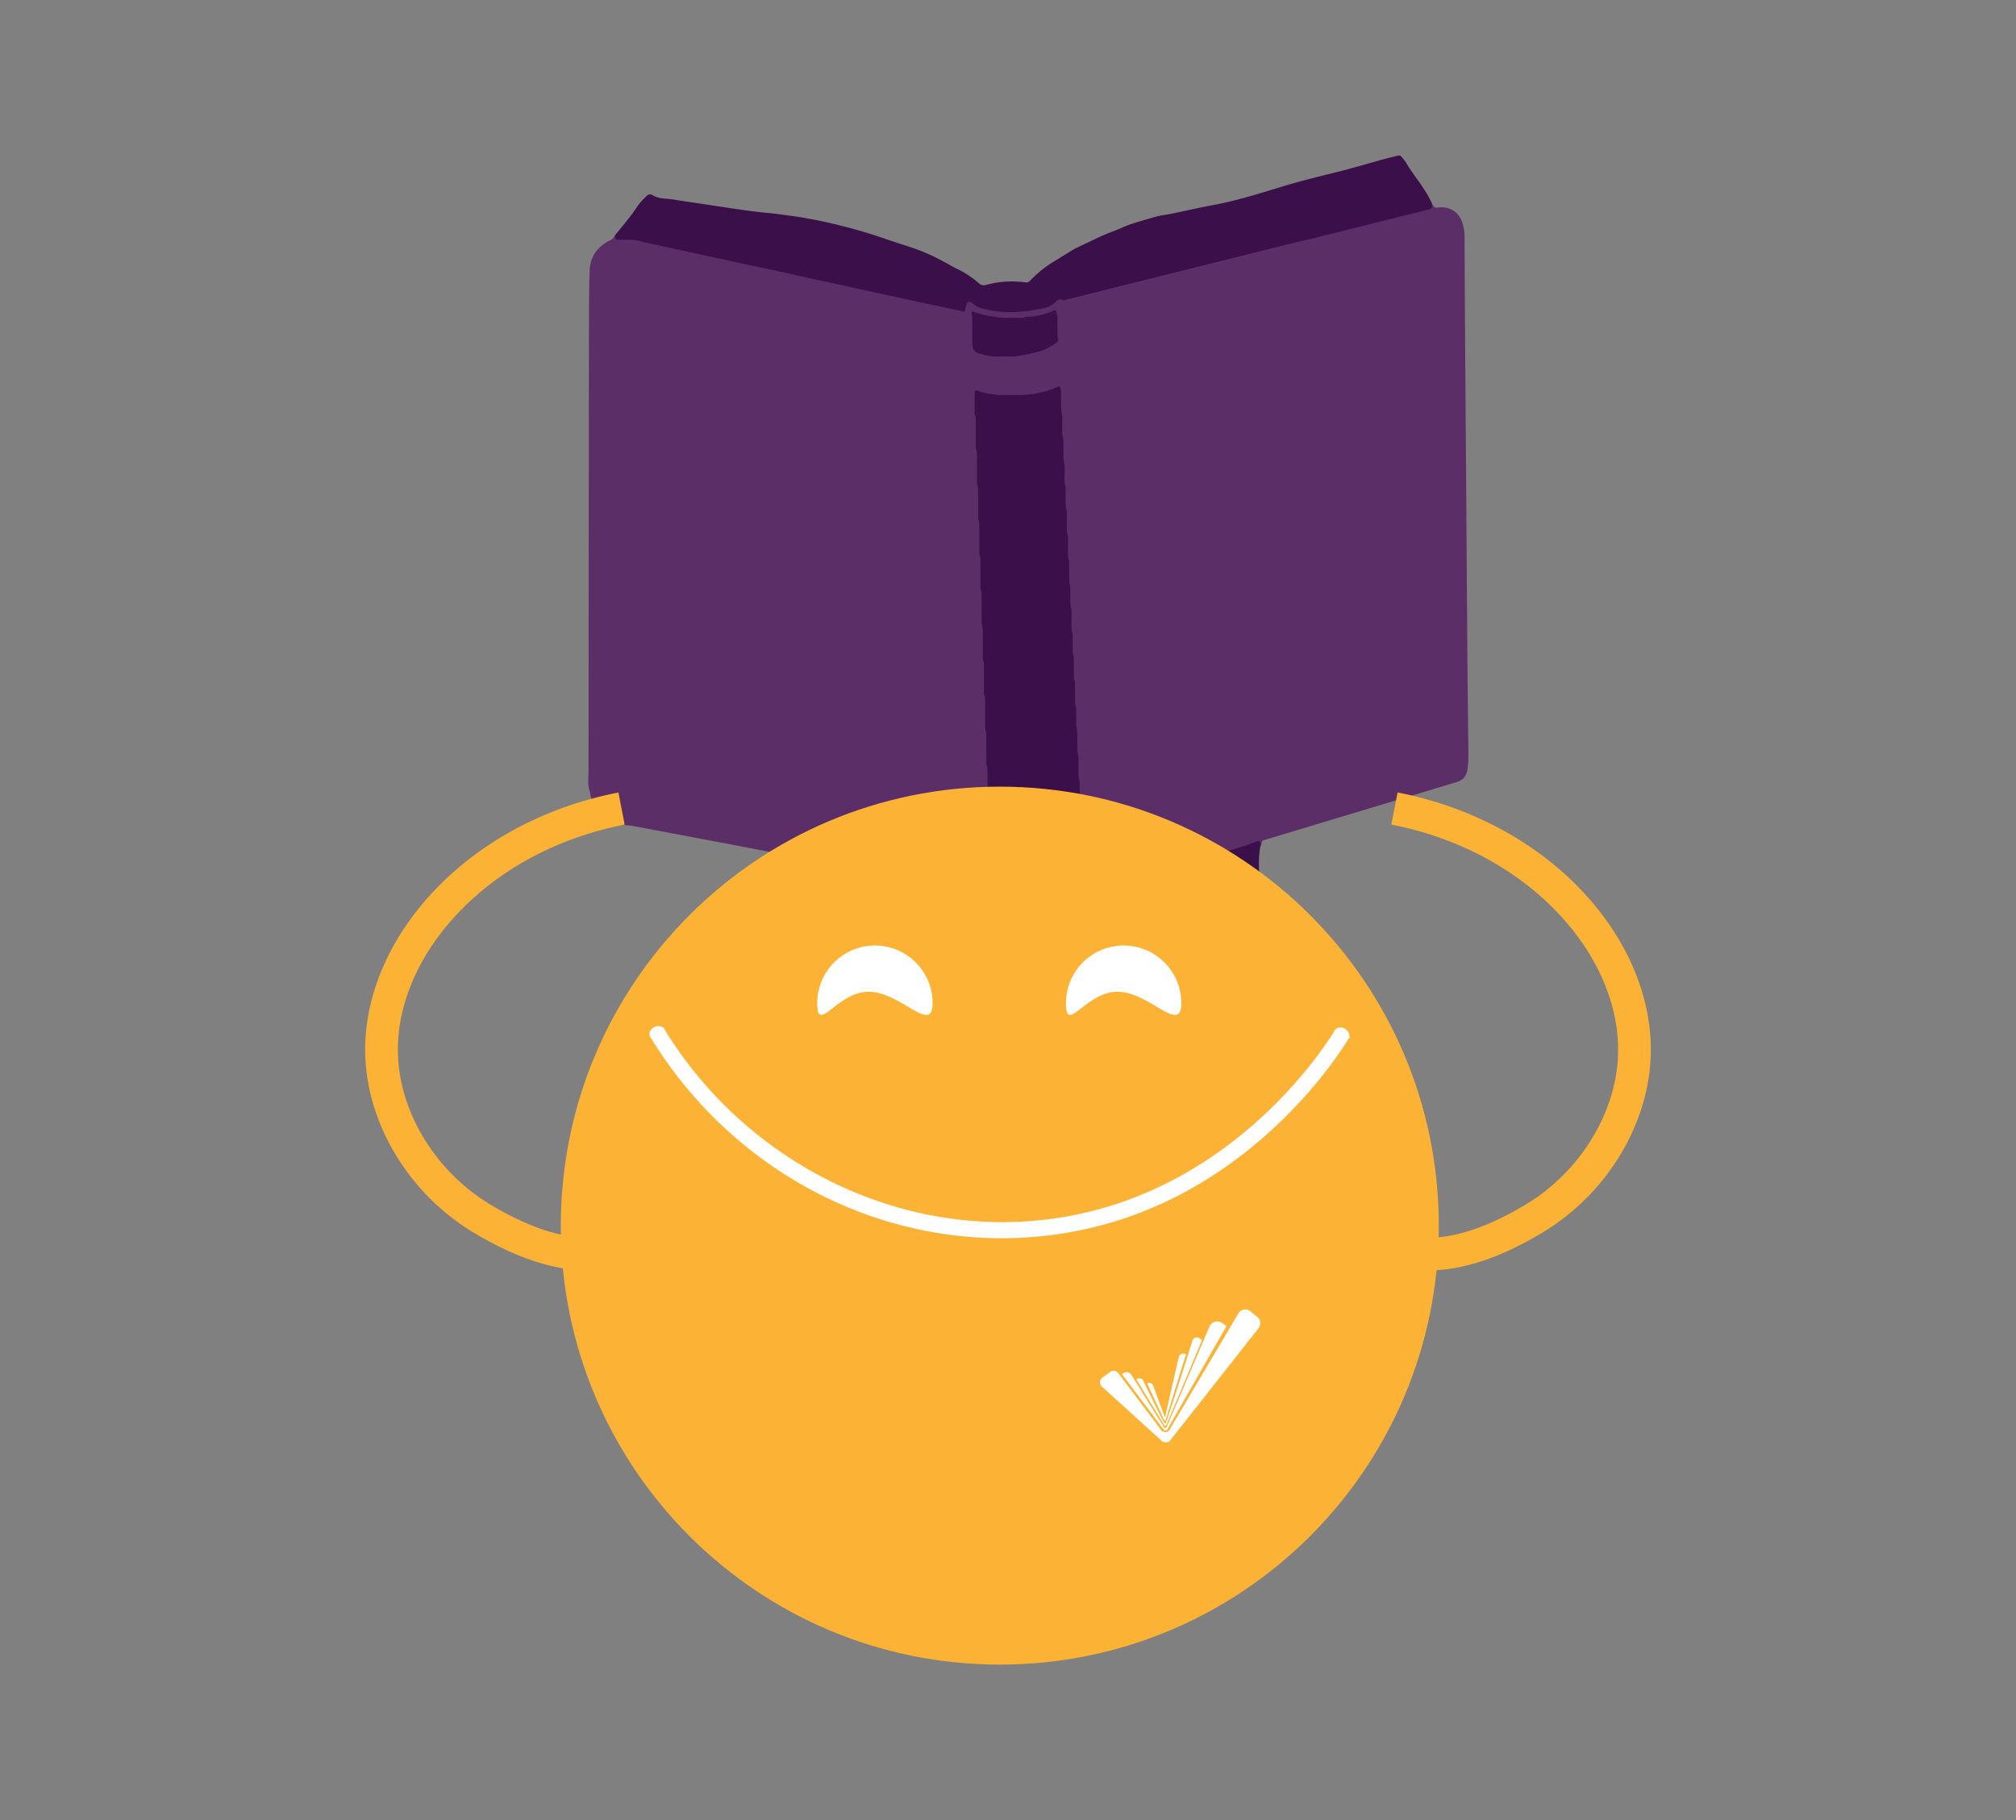 <svg xmlns="http://www.w3.org/2000/svg" xml:space="preserve" id="Camada_1" x="0px" y="0px" version="1.1" viewBox="0 0 700 632"><rect x="0" y="0" width="700" height="632" fill="#808080" stroke="none"/><style>.st1{fill:#3b0f49}.st5{fill:#fff}</style><path d="M416.191 298.871c-.779-.207-1.462.171-2.161.382-9.559 2.881-19.113 5.781-28.672 8.663-2.389.72-4.787 1.414-7.195 2.07-.494.135-.863.32-1.119.756q-.309.524-.655 1.023c-4.559 6.581-12.567 9.508-20.317 7.458-4.31-1.14-7.898-3.417-10.828-6.753a29 29 0 0 1-1.514-1.899c-.299-.403-.645-.613-1.154-.707-11.54-2.141-23.077-4.302-34.614-6.46-11.869-2.219-23.74-4.431-35.608-6.661-8.221-1.545-16.436-3.122-24.655-4.675-9.413-1.778-18.828-3.545-28.242-5.314-.331-.062-.668-.132-1.003-.137-2.214-.03-4.227-.808-6.205-1.682-1.306-.577-2.464-1.376-3.399-2.49-.952-1.135-2.06-2.142-2.749-3.488-.432-.845-.834-1.691-1.003-2.637-.119-.664-.242-1.333-.445-1.973-.416-1.315-.442-2.651-.366-4.007.045-.808.063-1.619.064-2.428.042-47.334.078-94.668.121-142.002q.01-11.85.081-23.7c.017-2.766.089-5.533.201-8.297.147-3.64 1.596-6.659 4.516-8.894.746-.571 1.533-1.149 2.393-1.494.943-.379 1.467-1.046 1.913-1.862.661.447 1.231 1.07 2.138 1.014 5.781-.362 11.211 1.538 16.729 2.727 28.905 6.224 57.784 12.574 86.683 18.826 4.487.971 8.979 1.917 13.451 2.952 1.293.299 1.976.048 2.402-1.309.492-1.568 1.316-1.86 2.79-1.063 8.199 4.433 16.699 3.246 25.241 1.428.328-.07.702-.155.933-.376 2.366-2.256 5.506-2.211 8.41-2.931 22.346-5.54 44.67-11.171 67.014-16.72 16.576-4.116 33.167-8.169 49.731-12.331 1.703-.428 3.371-.995 5.087-1.356 1.243-.261 2.279-.762 3.07-1.755.842 1.384.842 1.384 2.463 1.244 3.711-.321 6.837 1.667 7.986 5.174.502 1.533.821 3.099.826 4.757.04 13.437.132 26.874.223 40.311.127 18.703.267 37.406.402 56.109.135 18.838.259 37.676.412 56.515.071 8.71.208 17.419.3 26.128.023 2.16-.013 4.314-.387 6.459-.38 2.175-1.621 3.484-3.689 4.106q-22.383 6.732-44.764 13.472c-6.911 2.082-13.82 4.172-20.73 6.258q-.679.205-1.354.416c-.482.151-.836.405-.882.969-.027.332-.075.674-.341.926-.854-1.084-1.808-.671-2.878-.321-6.169 2.022-12.327 4.082-18.651 5.579" style="fill:#5c2e68"/><path d="M497.254 70.77c-.008.27-.01.54-.025.809-.036.617-.353.964-.966 1.115a4249 4249 0 0 0-14.071 3.501c-8.145 2.037-16.285 4.093-24.435 6.114-3.647.904-7.319 1.705-10.965 2.613-18.964 4.724-37.923 9.466-56.883 14.205a7906 7906 0 0 0-19.738 4.958c-.393.099-.777.308-1.17.114-1.056-.522-1.863-.001-2.527.688-1.078 1.118-2.407 1.784-3.859 2.083-2.095.433-4.187.868-6.339 1.084-2.218.223-4.424.377-6.64.311-2.957-.088-5.877-.545-8.744-1.269-.974-.246-1.868-.766-2.698-1.355-.162-.115-.27-.311-.437-.415-1.458-.906-1.906-.73-2.332.92-.165.639-.299 1.287-.466 2.017-1.501-.323-2.934-.635-4.368-.94-4.723-1.006-9.449-2.002-14.17-3.017-1.837-.395-3.663-.845-5.5-1.241-4.392-.947-8.79-1.867-13.181-2.818-1.639-.355-3.261-.794-4.9-1.148-3.934-.851-7.876-1.661-11.809-2.513-2.623-.568-5.232-1.199-7.854-1.769-3.539-.769-7.086-1.498-10.627-2.258-2.559-.549-5.112-1.123-7.67-1.677-3.67-.796-7.342-1.58-11.012-2.377-2.492-.541-4.979-1.104-7.47-1.644-3.736-.81-7.475-1.605-11.21-2.417-1.115-.242-2.239-.463-3.329-.795-1.518-.462-3.063-.381-4.609-.387-.81-.003-1.62.017-2.43-.008-.994-.03-1.034-.084-1.206-1.188-.021-.133-.026-.269-.039-.402 2.66-3.3 5.455-6.494 7.784-10.055.852-1.302 1.986-2.384 3.083-3.482.629-.63 1.334-.872 2.181-.344 1.359.847 2.924 1.095 4.457 1.201 2.433.167 4.808.671 7.211 1.001 3.34.458 6.67.995 10.005 1.494 3.202.479 6.402.967 9.607 1.425 3.006.43 6.017.803 9.044 1.071 2.283.203 4.552.559 6.827.854 8.38 1.088 16.6 2.97 24.713 5.27 5.315 1.507 10.506 3.45 15.781 5.104 3.68 1.154 7.261 2.527 10.71 4.243 1.388.691 2.748 1.44 4.115 2.173 1.011.542 1.985 1.161 3.023 1.642 2.841 1.316 5.418 3.034 7.765 5.084.802.7 1.506.88 2.553.585 4.474-1.257 9.041-1.482 13.639-.876.705.093 1.099-.09 1.572-.573 2.415-2.466 5.026-4.697 7.995-6.488 2.137-1.29 4.248-2.624 6.38-3.922.691-.42 1.394-.833 2.128-1.169 4.169-1.905 8.214-4.084 12.54-5.644 1.9-.685 3.686-1.646 5.612-2.297 2.686-.908 5.416-1.65 8.125-2.472 2.207-.67 4.496-.888 6.738-1.356 4.686-.979 9.355-2.047 14.06-2.928 4.183-.783 8.305-1.793 12.39-2.953 4.02-1.142 8.016-2.371 12.014-3.588 6.196-1.886 12.482-3.414 18.768-4.962 5.366-1.322 10.659-2.936 15.991-4.398 1.683-.462 3.385-.86 5.082-1.269.414-.1.83.003 1.108.334.563.67 1.179 1.319 1.615 2.068 1.838 3.156 4.138 5.994 6.128 9.045 1.112 1.699 2.133 3.428 2.935 5.288m-81.063 228.101c.221-.439.521-.772 1.048-.84 2.273-.294 4.375-1.217 6.565-1.816 2.646-.723 5.268-1.534 7.888-2.348 1.15-.358 2.266-.824 3.402-1.229.629-.225 1.26-.452 1.904-.624.276-.074.542.105.598.401.075.393.085.799.123 1.199-.514 2.18-.578 4.393-.58 6.623-.005 5.803 1.157 11.368 3.227 16.767 1.06 2.764 1.901 5.614 3.241 8.268.09.179.154.374.207.569.252.925-.451 1.623-1.394 1.307a8.7 8.7 0 0 1-1.99-.965c-1.238-.812-2.47-1.647-3.622-2.575-1.667-1.343-3.495-2.486-4.925-4.163-.494.53-.52 1.072-.587 1.576-.295 2.203-.563 4.41-.836 6.615-.033.267-.031.538-.058.806-.05.487-.174.973-.69 1.133-.541.168-1.104.074-1.484-.38a23 23 0 0 1-2.099-2.959c-1.667-2.794-2.804-5.818-3.936-8.847-.683-1.829-1.383-3.653-2.014-5.5-1.174-3.44-2.307-6.894-3.445-10.347-.104-.315-.117-.66-.172-.99-.236-.407-.01-.922-.308-1.314a.48.48 0 0 1-.063-.367" class="st1"/><path d="M416.253 299.239c.45.357.381.835.309 1.314-.363-.376-.409-.828-.309-1.314" style="fill:#377383"/><path d="M356.847 280.995c-1.311 0-2.326.046-3.336-.009-2.416-.132-4.815-.416-7.12-1.201a11.5 11.5 0 0 1-2.026-.902c-.992-.573-1.539-1.386-1.507-2.64.069-2.698.014-5.399.007-8.099-.002-.808.002-1.604-.255-2.4-.16-.497-.126-1.065-.13-1.602-.016-2.227 0-4.455-.022-6.682-.014-1.409.123-2.826-.327-4.213-.14-.431-.058-.937-.06-1.409-.008-2.295-.001-4.59-.018-6.884-.01-1.275.105-2.556-.319-3.809-.145-.428-.066-.936-.068-1.408-.009-2.362-.001-4.725-.019-7.087-.009-1.208.099-2.42-.31-3.608-.147-.427-.073-.936-.075-1.407-.01-2.16.004-4.32-.019-6.479-.016-1.476.138-2.962-.333-4.415-.139-.431-.052-.938-.054-1.41-.008-2.227 0-4.455-.018-6.682-.01-1.343.104-2.691-.326-4.011-.14-.431-.06-.937-.062-1.409-.008-2.295 0-4.59-.019-6.884-.011-1.275.101-2.553-.313-3.81-.162-.492-.071-1.07-.073-1.609-.01-2.362-.004-4.725-.018-7.087-.007-1.141.068-2.281-.305-3.406-.163-.491-.079-1.07-.081-1.609-.01-2.092.005-4.185-.019-6.277-.017-1.476.137-2.962-.331-4.415-.139-.431-.054-.938-.056-1.409-.008-2.227 0-4.455-.018-6.682-.011-1.342.11-2.691-.323-4.011-.141-.43-.062-.937-.064-1.409-.009-2.362-.004-4.725-.018-7.087-.007-1.209.077-2.417-.312-3.608-.161-.492-.073-1.07-.075-1.609-.006-1.957-.017-3.915.006-5.872.009-.728.352-.954 1.053-.75.646.188 1.271.462 1.926.605 2.297.501 4.597.959 6.977.877 1.955-.068 3.915.023 5.871-.023 4.408-.104 8.672-.915 12.716-2.73.184-.083.374-.159.568-.209.22-.056.384.065.496.242.3.475.361 1.002.357 1.553-.01 1.147-.013 2.295.009 3.442.029 1.476.016 2.937.303 4.419.265 1.368.072 2.824.102 4.24.03 1.409-.074 2.814.314 4.216.209.756.058 1.609.084 2.418.068 2.148-.082 4.291.339 6.442.267 1.366.055 2.825.073 4.242.014 1.141-.079 2.285.312 3.405.149.426.075.935.079 1.407.011 1.485.007 2.97.016 4.455.005.807-.011 1.605.247 2.401.161.497.131 1.064.139 1.601.02 1.35.004 2.7.019 4.049.011 1.007-.068 2.014.294 3.002.155.423.09.934.094 1.405.013 1.552.006 3.105.019 4.657.008.94-.053 1.878.28 2.802.153.426.102.933.107 1.403.015 1.485.007 2.97.019 4.454.007.873-.027 1.74.261 2.602.165.494.118 1.066.125 1.603.018 1.35.008 2.7.018 4.049.006.807-.013 1.605.246 2.402.161.497.132 1.064.14 1.601.02 1.35.004 2.7.02 4.049.012 1.007-.071 2.014.293 3.002.156.423.091.934.095 1.405.013 1.417.01 2.835.016 4.252.002.405-.074.833.029 1.211.632 2.325.27 4.695.372 7.043.038.872-.024 1.74.265 2.602.165.494.121 1.065.128 1.602.018 1.485.008 2.97.019 4.455.007 1.008-.051 2.013.301 3.001.152.425.084.934.088 1.406.012 1.417.01 2.835.015 4.252.002.405-.074.834.032 1.211.614 2.19.281 4.425.368 6.639.047 1.208-.071 2.417.32 3.608.162.492.073 1.07.077 1.609.011 1.485.007 2.97.017 4.454.003.472-.065.973.068 1.409.588 1.924.202 3.891.334 5.832.059.866-.334 1.408-1.11 1.72-1.435.577-2.831 1.305-4.315 1.698-2.328.617-4.671 1.17-7.084 1.486-1.955.256-3.888.27-5.535.322m-13.152 17.213c0-1.53-.014-2.678.006-3.824.01-.552.329-.812.759-.597 1.896.944 3.962 1.324 6.005 1.656 2.178.354 4.382.565 6.616.582 3.862.029 7.635-.564 11.368-1.382 1.754-.384 3.507-.965 5.12-1.845.472-.257.971-.469 1.471-.668.312-.123.538.078.597.355.069.325.056.67.059 1.007.007.809.004 1.606.277 2.397.148.43.108.932.113 1.402.016 1.417.01 2.834.017 4.251.004.807.091 1.593.25 2.398.401 2.04.229 4.004-1.14 5.745-.787 1.001-1.362 2.153-2.292 3.064-2.264 2.219-4.885 3.862-7.972 4.533-2 .435-4.013.764-6.169.286-2.182-.484-4.338-.899-6.299-1.998-3.292-1.845-5.994-4.315-7.948-7.574-.251-.418-.478-.816-.439-1.31.23-2.971-.738-5.886-.399-8.478m-6.211-190.098 3.09.94c1.738.531 3.53.734 5.317 1.027 2.559.421 5.101.248 7.65.324.672.02 1.343.027 1.997-.217.308-.115.657-.149.989-.164 3.25-.149 6.377-.817 9.348-2.171.517-.236.773-.126.879.402.185.918.483 1.805.442 2.778-.068 1.616-.02 3.237-.001 4.855.006.536-.032 1.109.14 1.598.254.723 0 1.191-.536 1.562-1.947 1.35-4.011 2.478-6.318 3.086a80 80 0 0 1-3.921.921c-1.836.386-3.678.744-5.568.732-1.551-.009-3.105-.051-4.653.012-2.052.084-4.005-.442-5.949-.931-2.034-.511-2.725-1.506-2.766-3.643-.044-2.292-.018-4.586-.023-6.879-.001-.742-.065-1.49.014-2.224.071-.663-.428-1.279-.131-2.008" class="st1"/><path d="M479.593 431.47c2.325 1.179 19.053 12.317 53.437-8.573 20.012-12.158 33.173-33.671 34.405-55.064 2.137-37.104-31.429-76.995-83.247-87.088M220.407 431.47c-2.325 1.179-19.053 12.317-53.437-8.573-20.012-12.158-33.173-33.671-34.405-55.064-2.137-37.104 31.429-76.995 83.247-87.088" style="fill:none;stroke:#fcb335;stroke-width:11.344;stroke-miterlimit:10"/><path d="M347.155 273.148c-84.183 0-152.426 68.244-152.426 152.426S262.972 578 347.155 578s152.426-68.244 152.426-152.426-68.243-152.426-152.426-152.426" style="fill:#fcb335"/><path d="M438.691 394.896c-23.579 20.558-50.441 32.2-79.838 34.602a136 136 0 0 1-11.082.452c-22.262 0-44.383-5.451-64.578-15.987-23.456-12.237-43.237-30.773-57.217-53.608a.45.45 0 0 1-.223-.197c-.557-1.114-.225-2.432 1.114-3.343 1.574-1.07 3.744-.221 3.9.557.008.04-.003.086-.006.13 27.262 44.479 77.34 70.552 127.638 66.444 64.279-5.252 98.956-56.336 104.807-65.719a.43.43 0 0 1 .053-.244c.119-.211.269-.39.435-.551l.068-.113.028.017c.689-.593 1.707-.763 2.861-.303 1.768.704 2.281 2.978 1.724 3.542a.5.5 0 0 1-.126.089c-2.956 4.835-12.629 19.472-29.558 34.232M323.81 348.338c0 11.059-11.11-3.976-22.169-3.976s-17.878 15.035-17.878 3.976 8.965-20.023 20.023-20.023c11.059-.001 20.024 8.964 20.024 20.023m86.366 0c0 11.059-11.11-3.976-22.169-3.976s-17.878 15.035-17.878 3.976 8.965-20.023 20.023-20.023 20.024 8.964 20.024 20.023m23.962 106.965 2.452 2.006a2.77 2.77 0 0 1 .419 3.863l-30.775 39.082a1.39 1.39 0 0 1-1.091.531h-.719c-.343 0-.674-.127-.928-.357l-20.884-18.968a2.008 2.008 0 0 1 .059-3.034l2.714-1.994a2.01 2.01 0 0 1 2.88.323l14.885 19.786a1.81 1.81 0 0 0 2.996-.178l23.848-40.32a2.77 2.77 0 0 1 4.144-.74" class="st5"/><path d="m394.609 478.991 9.365 15.449.257.437a.447.447 0 0 0 .711-.032c.185-.266 12.441-29.54 12.441-29.54l-.819-.595a1.636 1.636 0 0 0-2.52.826s-7.799 24.93-9.18 28.291c-.186.454-.31.716-.725.009-1.465-2.494-7.175-14.393-7.175-14.393a1.496 1.496 0 0 0-2.222-.548z" class="st5"/><path d="m398.343 480.425 5.794 12.505c.442.917.705-.173.763-.367l6.89-22.267a1.59 1.59 0 0 0-2.492.957l-4.806 20.954-4.137-11.167a1.32 1.32 0 0 0-2.012-.615" class="st5"/><path d="m425.872 460.472-1.479-1.065c-1.534-1.105-3.688-.505-4.442 1.236 0 0-14.477 34.102-14.901 34.908a.53.53 0 0 1-.913.042l-11.253-18.155c-.543-1.018-1.888-1.294-2.852-.6l-.445.32 14.466 19.265a.7.7 0 0 0 .572.292h.068a.7.7 0 0 0 .615-.359z" class="st5"/></svg>